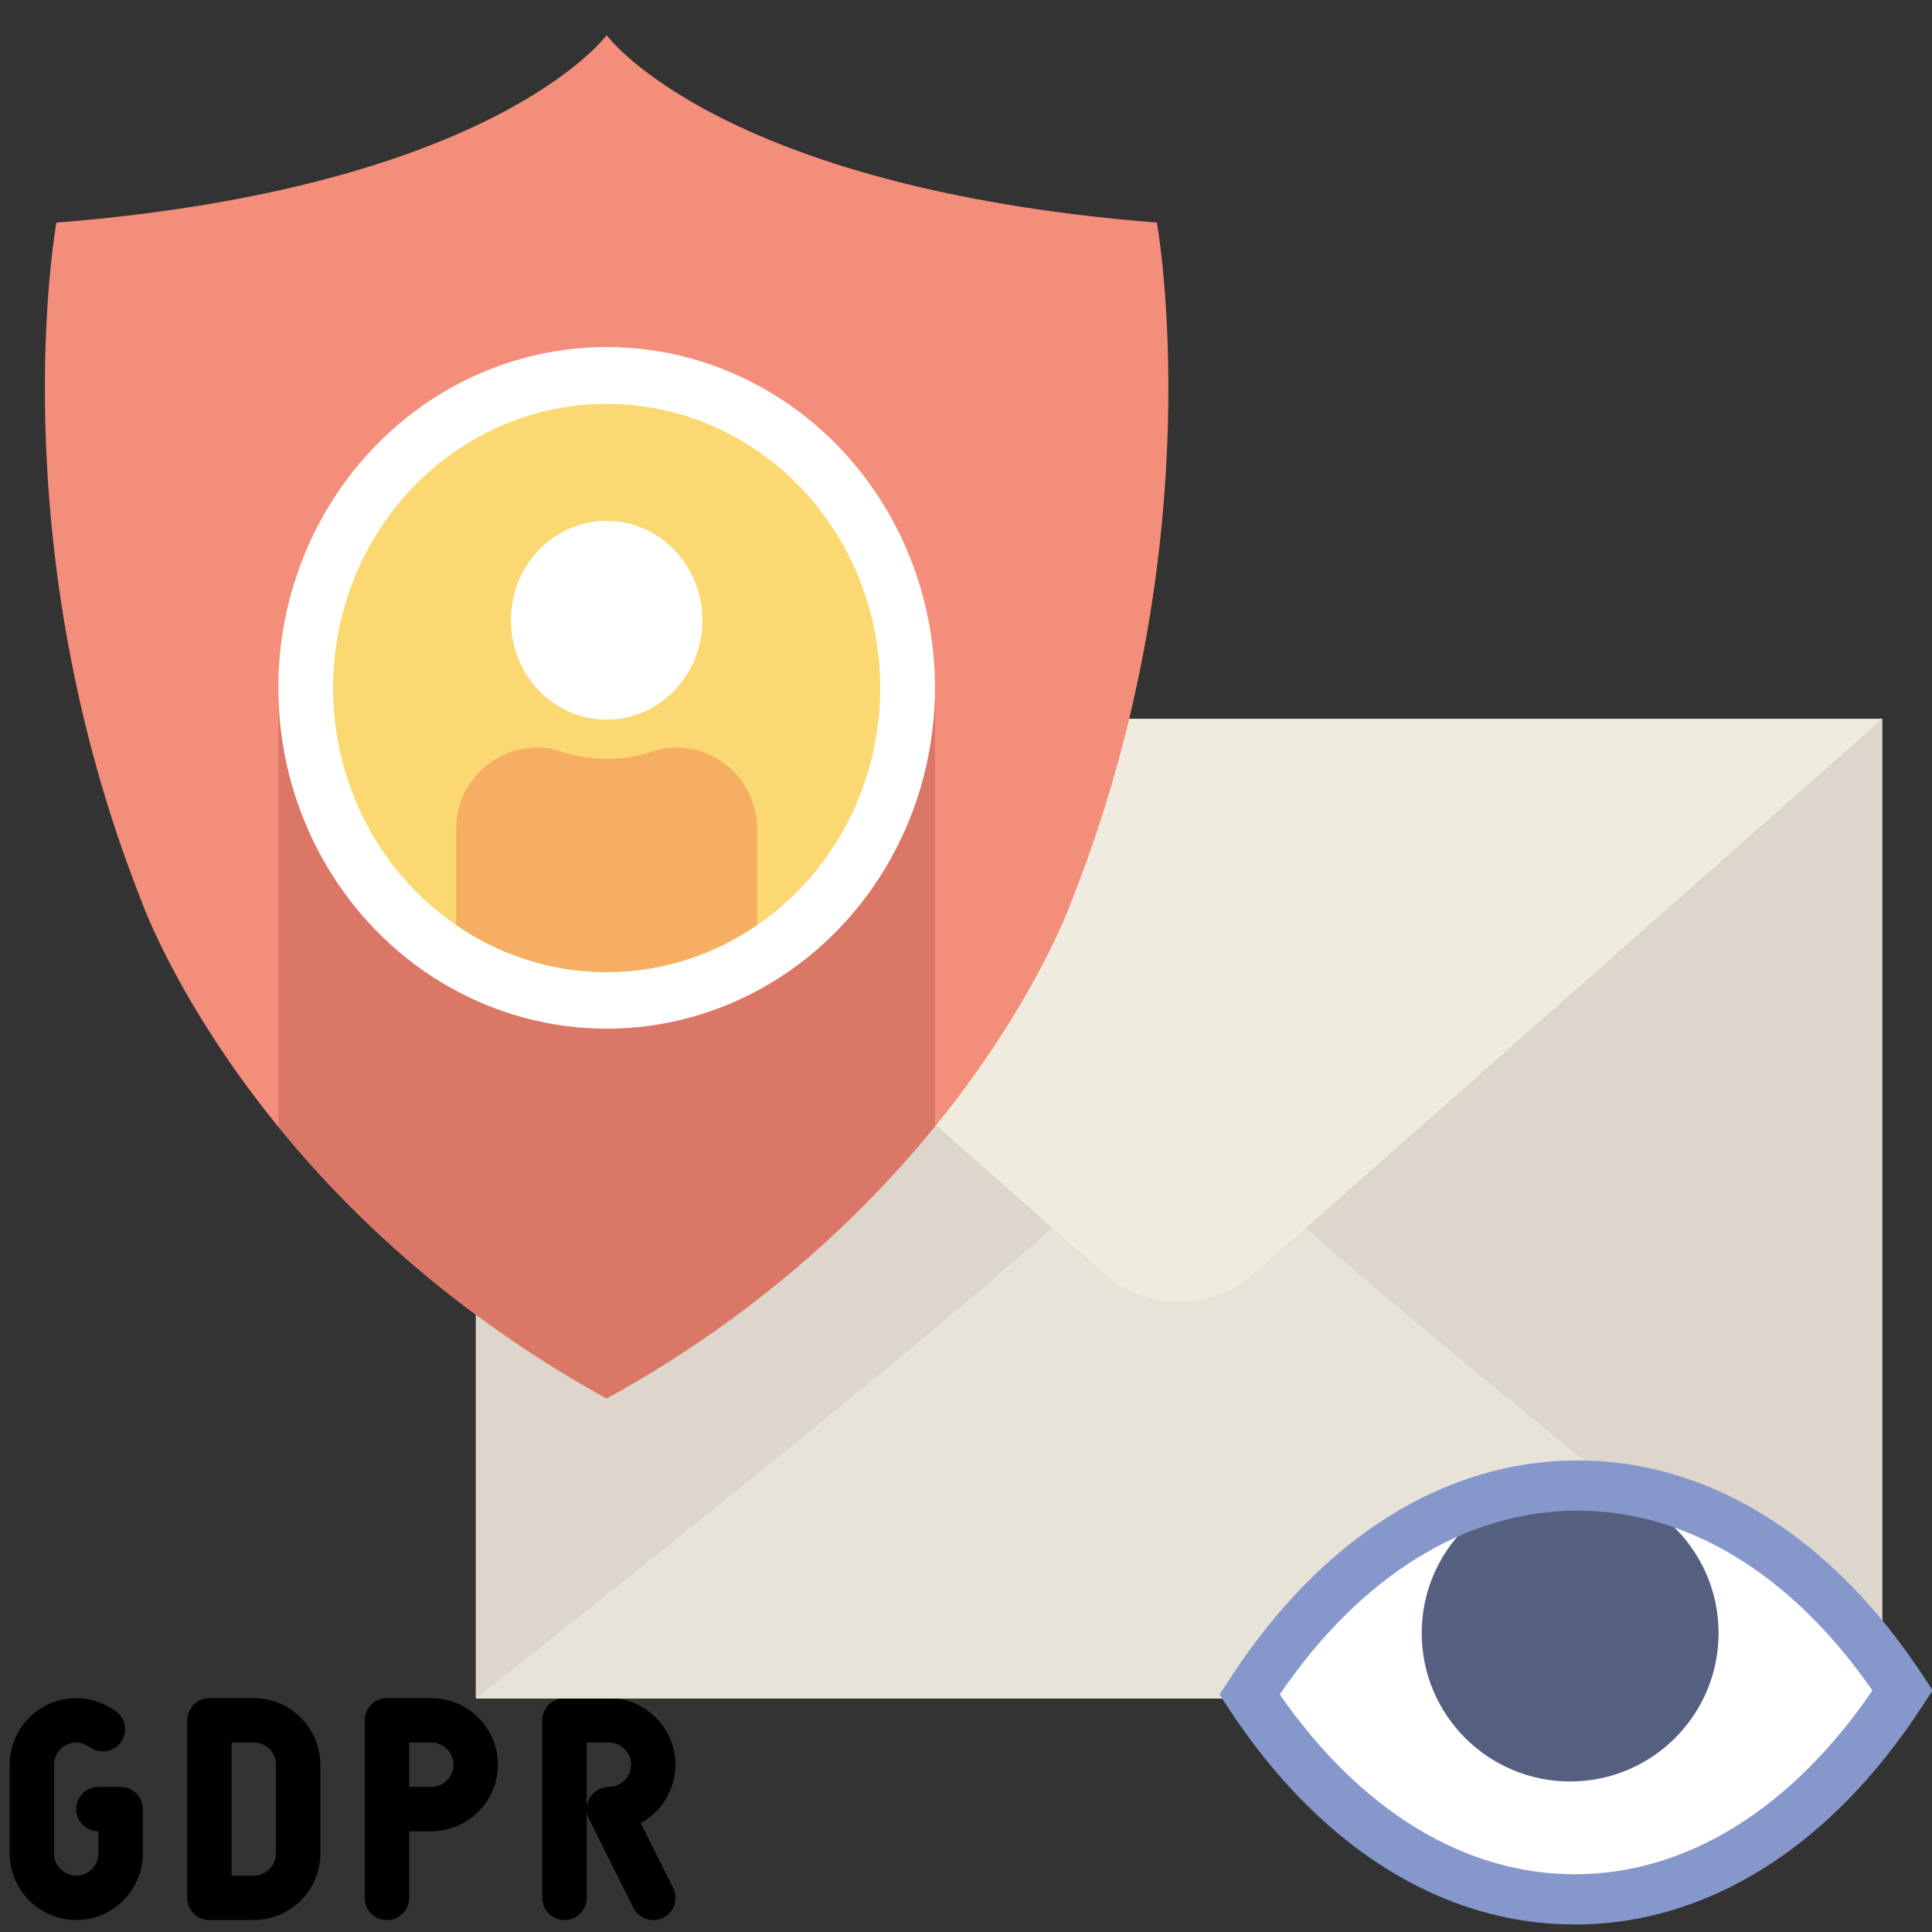 <?xml version="1.0" encoding="UTF-8" standalone="no"?>
<svg xmlns:dc="http://purl.org/dc/elements/1.1/" xmlns:cc="http://creativecommons.org/ns#" xmlns:rdf="http://www.w3.org/1999/02/22-rdf-syntax-ns#" xmlns:svg="http://www.w3.org/2000/svg" xmlns="http://www.w3.org/2000/svg" xmlns:sodipodi="http://sodipodi.sourceforge.net/DTD/sodipodi-0.dtd" xmlns:inkscape="http://www.inkscape.org/namespaces/inkscape" width="210mm" height="210mm" viewBox="0 0 744.094 744.094" id="svg2" version="1.1">
  <rect x="0" y="0" width="744.094" height="744.094" fill="#333333" stroke="none"/>
  <title id="title4278">subscribe-privacy-jetpack</title>
  <defs id="defs4"></defs>
  <g id="layer1" transform="translate(0,-308.268)">
    <g id="g4191" transform="matrix(8.548,0,0,8.548,-4.834,868.254)">
      <path id="path4176" d="m 12,20 -2,0 0,-8 2,0 c 1.1,0 2,0.9 2,2 l 0,4 c 0,1.1 -0.9,2 -2,2 z" class="st0" style="fill:none;stroke:#000000;stroke-width:2;stroke-linecap:round;stroke-linejoin:round;stroke-miterlimit:10"></path>
      <path id="path4178" d="m 18,20 0,-8 2,0 c 1.1,0 2,0.9 2,2 l 0,0 c 0,1.1 -0.9,2 -2,2 l -2,0" class="st0" style="fill:none;stroke:#000000;stroke-width:2;stroke-linecap:round;stroke-linejoin:round;stroke-miterlimit:10"></path>
      <path id="path4180" d="m 26,20 0,-8 2,0 c 1.1,0 2,0.9 2,2 l 0,0 c 0,1.1 -0.9,2 -2,2 l 0,0 2,4" class="st0" style="fill:none;stroke:#000000;stroke-width:2;stroke-linecap:round;stroke-linejoin:round;stroke-miterlimit:10"></path>
      <path id="path4182" d="m 5,16 1,0 0,2 c 0,1.1 -0.9,2 -2,2 l 0,0 C 2.9,20 2,19.1 2,18 l 0,-4 c 0,-1.1 0.9,-2 2,-2 l 0,0 c 0.5,0 0.9,0.2 1.2,0.4" class="st0" style="fill:none;stroke:#000000;stroke-width:2;stroke-linecap:round;stroke-linejoin:round;stroke-miterlimit:10"></path>
    </g>
    <g id="g4252" transform="matrix(9.674,0,0,9.674,183.241,536.754)">
      <g id="g4198">
        <g id="g4200">
          <polygon id="polygon4202" points="28,44 56,44 56,5 0,5 0,44 " style="fill:#dcd6cd"></polygon>
          <path id="path4204" d="m 30.965,27.107 c -1.637,1.462 -4.292,1.462 -5.93,0 L 22.948,25.264 C 16.419,31.091 0,44 0,44 L 21.607,44 34.394,44 56,44 C 56,44 39.581,31.091 33.052,25.264 l -2.087,1.843 z" style="fill:#e8e3d9"></path>
          <path id="path4206" d="m 0,5 25.035,22.107 c 1.637,1.462 4.292,1.462 5.93,0 L 56,5 0,5 Z" style="fill:#efebde"></path>
        </g>
        <g id="g4208">
          <path id="path4210" d="m 56.805,43.679 -0.107,0.163 c -7.121,10.876 -18.773,10.876 -25.893,0 l 0,0 0.107,-0.163 c 7.121,-10.876 18.773,-10.876 25.893,0 l 0,0 z" style="fill:#ffffff"></path>
          <circle id="circle4212" r="5.909" cy="41.397" cx="43.569" style="fill:#556080"></circle>
          <path id="path4214" d="M 43.752,53 C 38.498,53 33.604,49.942 29.969,44.391 l -0.358,-0.547 0.465,-0.711 c 3.635,-5.552 8.53,-8.609 13.784,-8.609 5.253,0 10.148,3.057 13.783,8.609 L 58,43.679 57.535,44.39 C 53.9,49.942 49.005,53 43.752,53 Z M 32.008,43.839 C 35.214,48.463 39.365,51 43.752,51 c 4.436,0 8.63,-2.594 11.85,-7.317 -3.206,-4.624 -7.356,-7.161 -11.743,-7.161 -4.437,0 -8.63,2.594 -11.851,7.317 z" style="fill:#8697cb"></path>
        </g>
      </g>
      <g id="g4216">
</g>
      <g id="g4218">
</g>
      <g id="g4220">
</g>
      <g id="g4222">
</g>
      <g id="g4224">
</g>
      <g id="g4226">
</g>
      <g id="g4228">
</g>
      <g id="g4230">
</g>
      <g id="g4232">
</g>
      <g id="g4234">
</g>
      <g id="g4236">
</g>
      <g id="g4238">
</g>
      <g id="g4240">
</g>
      <g id="g4242">
</g>
      <g id="g4244">
</g>
    </g>
    <g id="g4139" transform="matrix(10.538,0,0,10.939,-103.574,234.302)">
      <path id="path4141" d="M 48.99,38.49 C 48.99,38.49 45.14,49.03 32,56 18.85,49.03 15,38.49 15,38.49 9.78,25.79 11.89,14.6 11.89,14.6 27.93,13.37 32,8 32,8 c 0,0 4.06,5.37 20.11,6.6 0,0 2.11,11.19 -3.12,23.89 z" class="st6" style="fill:#f38e7a"></path>
      <path id="path4143" d="m 20,46.42 c 2.64,3.13 6.51,6.66 12,9.58 5.49,-2.91 9.35,-6.45 12,-9.58 l 0,-15.44 -24,0 0,15.44 z" class="st5" style="fill:#db7767"></path>
      <circle id="circle4145" r="12" cy="30.98" cx="32" class="st3" style="fill:#ffffff"></circle>
      <circle id="circle4147" r="10" cy="30.98" cx="32" class="st4" style="fill:#fbd872"></circle>
      <g id="g4149">
        <g id="g4151">
          <circle id="circle4153" r="3.5" cy="28.6" cx="32" class="st3" style="fill:#ffffff"></circle>
          <path id="path4155" d="m 37.5,35.92 c -0.02,-1.94 -1.98,-3.29 -3.83,-2.7 -0.53,0.17 -1.09,0.26 -1.67,0.26 -0.58,0 -1.14,-0.09 -1.67,-0.26 -1.85,-0.59 -3.81,0.76 -3.83,2.7 0,0.02 0,0.03 0,0.05 l 0,3.36 c 1.58,1.05 3.47,1.66 5.5,1.66 2.03,0 3.92,-0.61 5.5,-1.66 l 0,-3.36 c 0,-0.02 0,-0.04 0,-0.05 z" class="st7" style="fill:#f6af62"></path>
        </g>
      </g>
    </g>
  </g>
  <style id="style4137" type="text/css">
	.st0{fill:#B4E6DD;}
	.st1{fill:#80D4C4;}
	.st2{fill:#D2F0EA;}
	.st3{fill:#FFFFFF;}
	.st4{fill:#FBD872;}
	.st5{fill:#DB7767;}
	.st6{fill:#F38E7A;}
	.st7{fill:#F6AF62;}
	.st8{fill:#32A48E;}
	.st9{fill:#A38FD8;}
	.st10{fill:#7C64BD;}
	.st11{fill:#EAA157;}
	.st12{fill:#9681CF;}
	.st13{fill:#F9C46A;}
	.st14{fill:#CE6B61;}
</style>
  <style id="style4174" type="text/css">
	.st0{fill:none;stroke:#000000;stroke-width:2;stroke-linecap:round;stroke-linejoin:round;stroke-miterlimit:10;}
	.st1{fill:none;stroke:#000000;stroke-width:2;stroke-linejoin:round;stroke-miterlimit:10;}
</style>
</svg>
